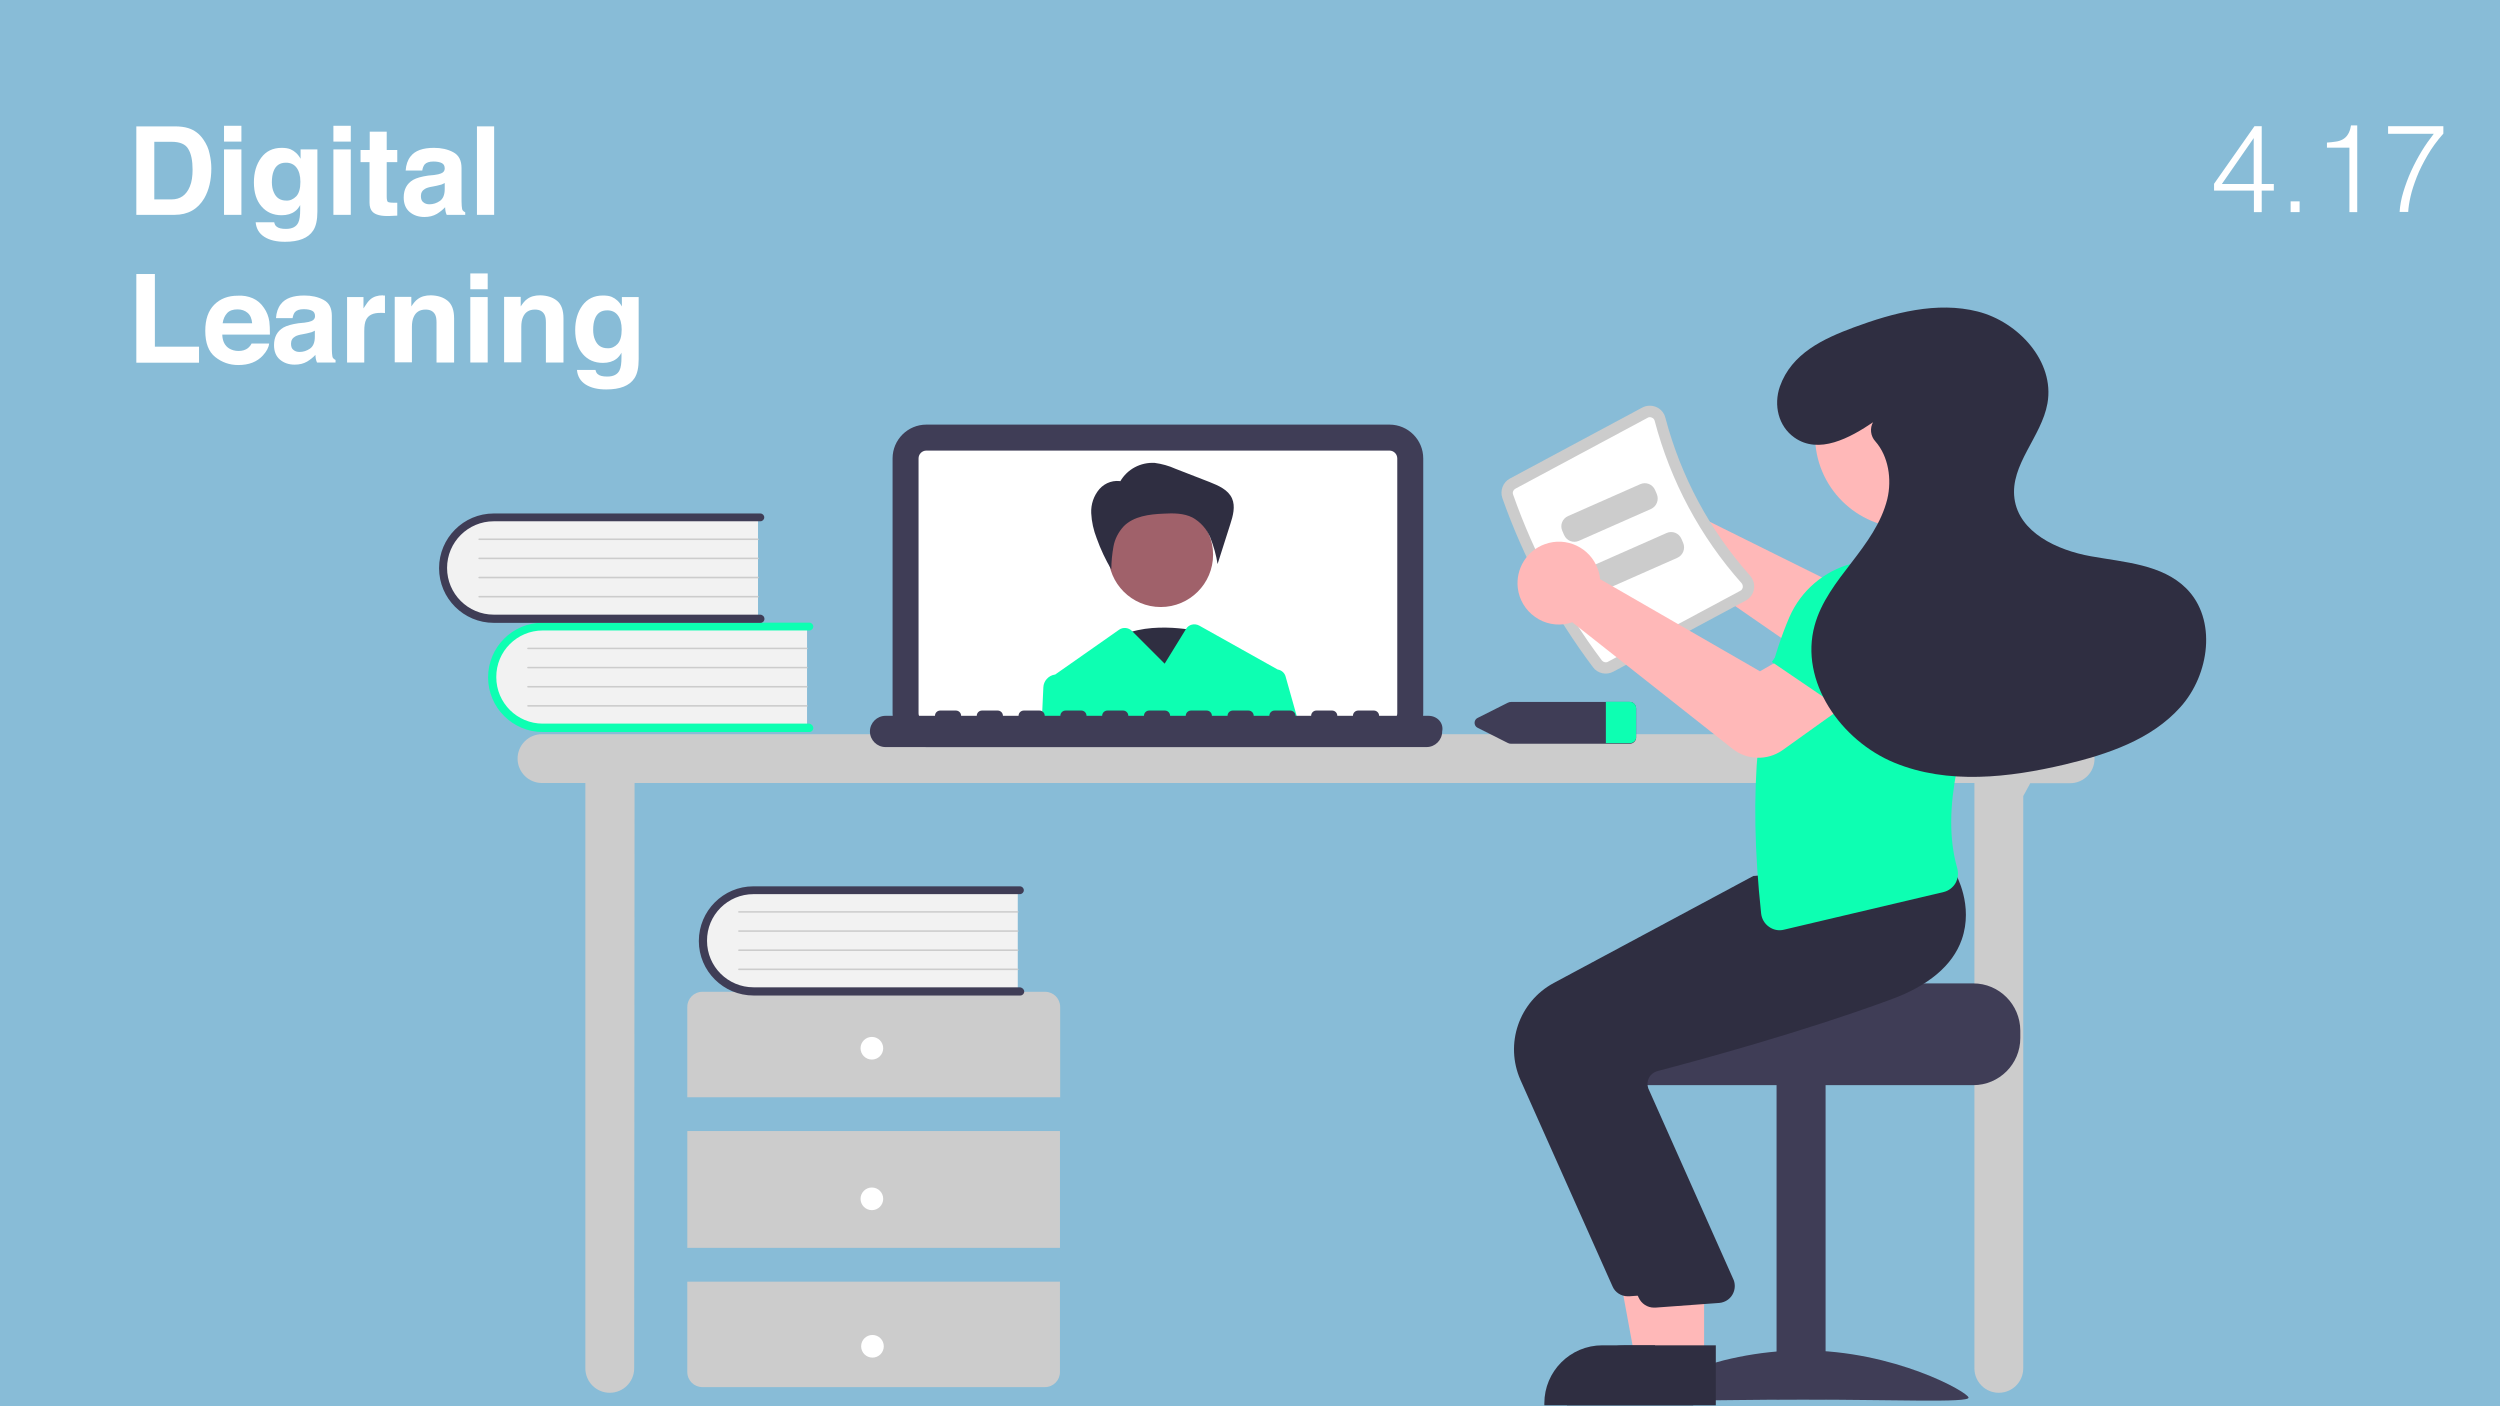 <?xml version="1.0" encoding="UTF-8"?>
<!-- Generator: Adobe Illustrator 27.3.1, SVG Export Plug-In . SVG Version: 6.00 Build 0)  -->
<svg xmlns="http://www.w3.org/2000/svg" xmlns:xlink="http://www.w3.org/1999/xlink" version="1.1" id="Calque_1" x="0px" y="0px" viewBox="0 0 1280 720" style="enable-background:new 0 0 1280 720;" xml:space="preserve">
<style type="text/css">
	.st0{fill:#88BCD7;}
	.st1{fill:#FFFFFF;}
	.st2{fill:#CCCCCC;}
	.st3{fill:#3F3D56;}
	.st4{fill:#2F2E41;}
	.st5{fill:#A0616A;}
	.st6{fill:#0DFFB2;}
	.st7{fill:#F2F2F2;}
	.st8{fill:#FFB8B8;}
</style>
<rect class="st0" width="1280" height="720"></rect>
<g>
	<path class="st1" d="M96.4,65.6c3.2,1,5.8,3,7.7,5.8c1.6,2.3,2.7,4.7,3.2,7.3c0.6,2.6,0.9,5.1,0.9,7.5c0,6-1.2,11.1-3.6,15.3   c-3.3,5.6-8.4,8.5-15.2,8.5H69.8V64.7h19.5C92.2,64.7,94.5,65,96.4,65.6z M79,72.5v29.6h8.8c4.5,0,7.6-2.2,9.4-6.6   c1-2.4,1.4-5.3,1.4-8.6c0-4.6-0.7-8.2-2.2-10.6c-1.4-2.5-4.3-3.7-8.6-3.7H79z"></path>
	<path class="st1" d="M123.6,72.5h-8.9v-8.1h8.9V72.5z M114.7,76.5h8.9V110h-8.9V76.5z"></path>
	<path class="st1" d="M148.7,76.4c2.1,0.9,3.9,2.5,5.2,4.9v-4.8h8.6v31.8c0,4.3-0.7,7.6-2.2,9.8c-2.5,3.8-7.3,5.7-14.4,5.7   c-4.3,0-7.8-0.8-10.5-2.5s-4.2-4.2-4.5-7.5h9.5c0.2,1,0.6,1.8,1.2,2.2c0.9,0.8,2.5,1.2,4.8,1.2c3.2,0,5.3-1.1,6.3-3.2   c0.7-1.4,1-3.6,1-6.8v-2.2c-0.8,1.4-1.7,2.5-2.7,3.2c-1.7,1.3-4,2-6.8,2c-4.3,0-7.7-1.5-10.3-4.5c-2.6-3-3.9-7.1-3.9-12.3   c0-5,1.2-9.2,3.7-12.6c2.5-3.4,6-5.1,10.5-5.1C146,75.7,147.4,75.9,148.7,76.4z M151.7,100.5c1.4-1.5,2.1-4,2.1-7.4   c0-3.2-0.7-5.6-2-7.3c-1.3-1.7-3.1-2.5-5.4-2.5c-3.1,0-5.2,1.4-6.3,4.3c-0.6,1.5-0.9,3.4-0.9,5.7c0,1.9,0.3,3.7,1,5.2   c1.2,2.8,3.3,4.2,6.4,4.2C148.5,102.8,150.2,102,151.7,100.5z"></path>
	<path class="st1" d="M179.6,72.5h-8.9v-8.1h8.9V72.5z M170.7,76.5h8.9V110h-8.9V76.5z"></path>
	<path class="st1" d="M184.6,83v-6.2h4.7v-9.4h8.7v9.4h5.4V83H198v17.7c0,1.4,0.2,2.2,0.5,2.6c0.3,0.3,1.4,0.5,3.2,0.5   c0.3,0,0.5,0,0.8,0s0.6,0,0.9,0v6.6l-4.2,0.2c-4.1,0.1-7-0.6-8.5-2.2c-1-1-1.5-2.6-1.5-4.6V83H184.6z"></path>
	<path class="st1" d="M222.3,89.6c1.6-0.2,2.8-0.5,3.5-0.8c1.3-0.5,1.9-1.4,1.9-2.5c0-1.4-0.5-2.3-1.5-2.8c-1-0.5-2.4-0.8-4.3-0.8   c-2.1,0-3.6,0.5-4.5,1.5c-0.6,0.8-1,1.8-1.2,3.1h-8.5c0.2-2.9,1-5.3,2.5-7.2c2.3-3,6.3-4.4,12-4.4c3.7,0,7,0.7,9.8,2.2   c2.9,1.5,4.3,4.2,4.3,8.2v15.4c0,1.1,0,2.4,0.1,3.9c0.1,1.1,0.2,1.9,0.5,2.3c0.3,0.4,0.7,0.7,1.3,1v1.3h-9.5   c-0.3-0.7-0.5-1.3-0.6-1.9c-0.1-0.6-0.2-1.3-0.2-2c-1.2,1.3-2.6,2.4-4.2,3.4c-1.9,1.1-4,1.6-6.4,1.6c-3.1,0-5.6-0.9-7.6-2.6   c-2-1.7-3-4.2-3-7.4c0-4.1,1.6-7.1,4.8-9c1.8-1,4.3-1.7,7.7-2.2L222.3,89.6z M227.7,93.7c-0.6,0.3-1.1,0.6-1.7,0.8   c-0.6,0.2-1.4,0.4-2.4,0.6l-2,0.4c-1.9,0.3-3.2,0.7-4,1.2c-1.4,0.8-2.1,2-2.1,3.7c0,1.5,0.4,2.6,1.3,3.2c0.8,0.7,1.9,1,3.1,1   c1.9,0,3.7-0.6,5.3-1.7c1.6-1.1,2.5-3.1,2.5-6.1V93.7z"></path>
	<path class="st1" d="M253,110h-8.8V64.7h8.8V110z"></path>
	<path class="st1" d="M69.8,140.3h9.5v37.2h22.6v8.2H69.8V140.3z"></path>
	<path class="st1" d="M129.4,152.7c2.3,1,4.3,2.7,5.8,5c1.4,2,2.3,4.3,2.7,6.9c0.2,1.5,0.3,3.8,0.3,6.7h-24.4   c0.1,3.4,1.3,5.7,3.5,7.1c1.3,0.8,3,1.3,4.8,1.3c2,0,3.6-0.5,4.9-1.5c0.7-0.6,1.3-1.3,1.8-2.3h9c-0.2,2-1.3,4-3.2,6.1   c-3,3.3-7.2,4.9-12.6,4.9c-4.5,0-8.4-1.4-11.8-4.1s-5.1-7.2-5.1-13.4c0-5.8,1.5-10.3,4.6-13.4c3.1-3.1,7.1-4.6,12-4.6   C124.4,151.2,127.1,151.7,129.4,152.7z M116.3,160.3c-1.2,1.3-2,3-2.3,5.2h15.1c-0.2-2.3-0.9-4.1-2.3-5.3c-1.4-1.2-3.1-1.8-5.2-1.8   C119.3,158.4,117.5,159,116.3,160.3z"></path>
	<path class="st1" d="M155.9,165.2c1.6-0.2,2.8-0.5,3.5-0.8c1.3-0.5,1.9-1.4,1.9-2.5c0-1.4-0.5-2.3-1.5-2.8c-1-0.5-2.4-0.8-4.3-0.8   c-2.1,0-3.6,0.5-4.5,1.5c-0.6,0.8-1,1.8-1.2,3.1h-8.5c0.2-2.9,1-5.3,2.5-7.2c2.3-3,6.3-4.4,12-4.4c3.7,0,7,0.7,9.8,2.2   c2.9,1.5,4.3,4.2,4.3,8.2v15.4c0,1.1,0,2.4,0.1,3.9c0.1,1.1,0.2,1.9,0.5,2.3c0.3,0.4,0.7,0.7,1.3,1v1.3h-9.5   c-0.3-0.7-0.5-1.3-0.6-1.9c-0.1-0.6-0.2-1.3-0.2-2c-1.2,1.3-2.6,2.4-4.2,3.4c-1.9,1.1-4,1.6-6.4,1.6c-3.1,0-5.6-0.9-7.6-2.6   c-2-1.7-3-4.2-3-7.4c0-4.1,1.6-7.1,4.8-9c1.8-1,4.3-1.7,7.7-2.2L155.9,165.2z M161.2,169.3c-0.6,0.3-1.1,0.6-1.7,0.8   c-0.6,0.2-1.4,0.4-2.4,0.6l-2,0.4c-1.9,0.3-3.2,0.7-4,1.2c-1.4,0.8-2.1,2-2.1,3.7c0,1.5,0.4,2.6,1.3,3.2c0.8,0.7,1.9,1,3.1,1   c1.9,0,3.7-0.6,5.3-1.7c1.6-1.1,2.5-3.1,2.5-6.1V169.3z"></path>
	<path class="st1" d="M196.3,151.3c0.1,0,0.4,0,0.8,0v9c-0.6-0.1-1-0.1-1.5-0.1s-0.8,0-1,0c-3.5,0-5.9,1.1-7.1,3.4   c-0.7,1.3-1,3.3-1,6v16h-8.8v-33.5h8.4v5.8c1.4-2.2,2.5-3.8,3.5-4.6c1.6-1.4,3.8-2.1,6.4-2.1C196,151.3,196.2,151.3,196.3,151.3z"></path>
	<path class="st1" d="M229.2,154c2.2,1.8,3.3,4.8,3.3,9v22.6h-9v-20.4c0-1.8-0.2-3.1-0.7-4.1c-0.9-1.7-2.5-2.6-4.9-2.6   c-3,0-5,1.3-6.1,3.8c-0.6,1.3-0.9,3-0.9,5.1v18.1h-8.8v-33.5h8.5v4.9c1.1-1.7,2.2-3,3.2-3.7c1.8-1.4,4.1-2,6.8-2   C224.2,151.3,227,152.2,229.2,154z"></path>
	<path class="st1" d="M249.7,148.1h-8.9V140h8.9V148.1z M240.8,152.1h8.9v33.5h-8.9V152.1z"></path>
	<path class="st1" d="M285.2,154c2.2,1.8,3.3,4.8,3.3,9v22.6h-9v-20.4c0-1.8-0.2-3.1-0.7-4.1c-0.9-1.7-2.5-2.6-4.9-2.6   c-3,0-5,1.3-6.1,3.8c-0.6,1.3-0.9,3-0.9,5.1v18.1h-8.8v-33.5h8.5v4.9c1.1-1.7,2.2-3,3.2-3.7c1.8-1.4,4.1-2,6.8-2   C280.2,151.3,283,152.2,285.2,154z"></path>
	<path class="st1" d="M313.2,152c2.1,0.9,3.9,2.5,5.2,4.9v-4.8h8.6v31.8c0,4.3-0.7,7.6-2.2,9.8c-2.5,3.8-7.3,5.7-14.4,5.7   c-4.3,0-7.8-0.8-10.5-2.5s-4.2-4.2-4.5-7.5h9.5c0.2,1,0.6,1.8,1.2,2.2c0.9,0.8,2.5,1.2,4.8,1.2c3.2,0,5.3-1.1,6.3-3.2   c0.7-1.4,1-3.6,1-6.8v-2.2c-0.8,1.4-1.7,2.5-2.7,3.2c-1.7,1.3-4,2-6.8,2c-4.3,0-7.7-1.5-10.3-4.5c-2.6-3-3.9-7.1-3.9-12.3   c0-5,1.2-9.2,3.7-12.6c2.5-3.4,6-5.1,10.5-5.1C310.5,151.3,312,151.5,313.2,152z M316.2,176.1c1.4-1.5,2.1-4,2.1-7.4   c0-3.2-0.7-5.6-2-7.3c-1.3-1.7-3.1-2.5-5.4-2.5c-3.1,0-5.2,1.4-6.3,4.3c-0.6,1.5-0.9,3.4-0.9,5.7c0,1.9,0.3,3.7,1,5.2   c1.2,2.8,3.3,4.2,6.4,4.2C313.1,178.4,314.8,177.6,316.2,176.1z"></path>
</g>
<g>
	<path class="st1" d="M1153.9,97.6h-20.3v-3.5l20.7-29.5h3.7v29.6h6.2v3.4h-6.2v11h-4V97.6z M1137.6,94.2h16.3V70.7L1137.6,94.2z"></path>
	<path class="st1" d="M1172.8,108.6v-5.5h4.6v5.5H1172.8z"></path>
	<path class="st1" d="M1202.9,75.6h-11.5V73c1.7-0.1,3.2-0.3,4.6-0.5c1.4-0.2,2.6-0.6,3.6-1.2c1-0.6,1.9-1.4,2.6-2.6   c0.7-1.1,1.2-2.6,1.5-4.5h3.2v44.4h-4V75.6z"></path>
	<path class="st1" d="M1222.7,64.6h28.3v3.8c-3.2,3.6-5.9,7.3-8.1,11.1c-2.2,3.8-4.1,7.5-5.5,11.1s-2.5,6.9-3.2,10   c-0.7,3.1-1.1,5.8-1.2,7.9h-4.4c0.2-3.2,0.8-6.6,1.9-10.2s2.4-7.2,4-10.7c1.6-3.5,3.4-6.9,5.4-10.2c2-3.3,4.1-6.2,6.2-8.9h-23.4   V64.6z"></path>
</g>
<path class="st2" d="M1060.1,375.9H277.5c-6.9,0-12.5,5.6-12.5,12.5c0,6.9,5.6,12.5,12.5,12.5h22.2v299.7c0,6.9,5.6,12.5,12.5,12.5  s12.5-5.6,12.5-12.5l0.2-299.7h686v299.7c0,6.9,5.6,12.5,12.5,12.5c6.9,0,12.5-5.6,12.5-12.5V407.6l3.6-6.6h20.4  c6.9,0,12.5-5.6,12.5-12.5C1072.6,381.6,1067,375.9,1060.1,375.9z"></path>
<path class="st3" d="M711.4,382.5H474.3c-9.6,0-17.3-7.8-17.3-17.3V234.7c0-9.6,7.8-17.3,17.3-17.3h237.1c9.6,0,17.3,7.8,17.3,17.3  v130.5C728.7,374.8,721,382.5,711.4,382.5z"></path>
<path class="st1" d="M711.4,230.7H474.3c-2.2,0-4,1.8-4,4v130.5c0,2.2,1.8,4,4,4h237.1c2.2,0,4-1.8,4-4V234.7  C715.4,232.5,713.6,230.7,711.4,230.7z"></path>
<path class="st4" d="M613.1,323.1c0,0-28.4-6.5-44,5.4s19.9,39.2,19.9,39.2L613.1,323.1z"></path>
<circle class="st5" cx="594.3" cy="284" r="26.8"></circle>
<path class="st4" d="M573.6,246.4c3.6-6.2,10.4-9.8,17.6-9.4c3.7,0.5,7.3,1.5,10.6,3l17.5,6.8c4.5,1.8,9.5,3.9,11.5,8.4  c1.8,4.1,0.5,8.9-0.9,13.2l-6.5,20.4c-0.7-4.6-2-9.1-3.7-13.5c-1.8-4.4-5-8-9.1-10.3c-4.5-2.3-9.9-2.3-15-2  c-7.2,0.3-15.1,1.3-20.2,6.4c-2.7,2.9-4.6,6.5-5.3,10.4c-0.7,3.9-1.1,7.8-1.1,11.8c-3-5.1-5.5-10.4-7.5-16  c-1.6-4.1-2.6-8.5-2.8-12.9c-0.2-4.5,1.3-8.9,4.2-12.3c3-3.4,7.6-4.9,12-3.8L573.6,246.4z"></path>
<path class="st6" d="M658.2,346.3c-0.5-1.8-2.1-3.2-4-3.5c-0.1,0-0.1-0.1-0.2-0.1l-40-22.4c-2.4-1.3-5.4-0.6-6.8,1.8l-10.9,17.7  l-16.5-16.5l-0.3-0.3c-1.7-1.7-4.5-2-6.5-0.6l-32.8,23c-0.1,0-0.1,0-0.2,0c-3.2,0.5-5.7,3.3-5.8,6.5l-0.8,17.1h131.2L658.2,346.3z"></path>
<path class="st3" d="M731.4,366.5h-25.3c0-1.5-1.2-2.7-2.7-2.7l0,0h-8c-1.5,0-2.7,1.2-2.7,2.7h-8c0-1.5-1.2-2.7-2.7-2.7h-8  c-1.5,0-2.7,1.2-2.7,2.7l0,0h-8c0-1.5-1.2-2.7-2.7-2.7l0,0h-8c-1.5,0-2.7,1.2-2.7,2.7h-8c0-1.5-1.2-2.7-2.7-2.7h-8  c-1.5,0-2.7,1.2-2.7,2.7l0,0h-8c0-1.5-1.2-2.7-2.7-2.7l0,0h-8c-1.5,0-2.7,1.2-2.7,2.7l0,0h-8c0-1.5-1.2-2.7-2.7-2.7h-8  c-1.5,0-2.7,1.2-2.7,2.7h-8c0-1.5-1.2-2.7-2.7-2.7l0,0h-8c-1.5,0-2.7,1.2-2.7,2.7l0,0h-8c0-1.5-1.2-2.7-2.7-2.7l0,0h-8  c-1.5,0-2.7,1.2-2.7,2.7h-8c0-1.5-1.2-2.7-2.7-2.7h-8c-1.5,0-2.7,1.2-2.7,2.7l0,0h-8c0-1.5-1.2-2.7-2.7-2.7l0,0h-8  c-1.5,0-2.7,1.2-2.7,2.7h-8c0-1.5-1.2-2.7-2.7-2.7h-8c-1.5,0-2.7,1.2-2.7,2.7l0,0h-25.3c-4.4,0-8,3.6-8,8c0,4.4,3.6,8,8,8h277  c4.4,0,8-3.6,8-8C739.3,370.1,735.8,366.5,731.4,366.5z"></path>
<path class="st7" d="M413.2,320.1v53.1H280.2c-14.7,0.5-26.9-11-27.5-25.6c-0.5-14.7,11-26.9,25.6-27.5c0.6,0,1.2,0,1.8,0  L413.2,320.1z"></path>
<path class="st6" d="M416.4,372.8c0,1.1-0.9,2-2,2H277.9c-15.4,0-28-12.5-28-28c0-15.4,12.5-28,28-28h136.5c1.1,0,2,0.9,2,2  s-0.9,2-2,2H277.9c-13.2,0-23.9,10.7-23.8,23.9c0,13.2,10.7,23.8,23.8,23.8h136.5C415.5,370.7,416.4,371.6,416.4,372.8z"></path>
<path class="st2" d="M413.2,332.4H270.3c-0.2,0-0.4-0.2-0.4-0.4c0-0.2,0.2-0.4,0.4-0.4c0,0,0,0,0,0h142.8c0.2,0,0.4,0.2,0.4,0.4  C413.6,332.2,413.4,332.4,413.2,332.4z"></path>
<path class="st2" d="M413.2,342.2H270.3c-0.2,0-0.4-0.2-0.4-0.4c0-0.2,0.2-0.4,0.4-0.4c0,0,0,0,0,0h142.8c0.2,0,0.4,0.2,0.4,0.4  C413.6,342,413.4,342.2,413.2,342.2z"></path>
<path class="st2" d="M413.2,352H270.3c-0.2,0-0.4-0.2-0.4-0.4c0-0.2,0.2-0.4,0.4-0.4c0,0,0,0,0,0h142.8c0.2,0,0.4,0.2,0.4,0.4  C413.6,351.8,413.4,352,413.2,352z"></path>
<path class="st2" d="M413.2,361.8H270.3c-0.2,0-0.4-0.2-0.4-0.4c0-0.2,0.2-0.4,0.4-0.4c0,0,0,0,0,0h142.8c0.2,0,0.4,0.2,0.4,0.4  C413.6,361.6,413.4,361.7,413.2,361.8z"></path>
<path class="st7" d="M388.1,264.2v53.1H255.2c-14.7,0.5-26.9-11-27.5-25.6c-0.5-14.7,11-26.9,25.6-27.5c0.6,0,1.2,0,1.8,0H388.1z"></path>
<path class="st3" d="M391.4,316.9c0,1.1-0.9,2-2,2H252.8c-15.4,0-28-12.5-28-28c0-15.4,12.5-28,28-28h136.5c1.1,0,2,0.9,2,2  c0,1.1-0.9,2-2,2H252.8c-13.2,0-23.9,10.7-23.9,23.9c0,13.2,10.7,23.9,23.9,23.9h136.5C390.5,314.8,391.4,315.7,391.4,316.9z"></path>
<path class="st2" d="M388.1,276.5H245.3c-0.2,0-0.4-0.2-0.4-0.4c0-0.2,0.2-0.4,0.4-0.4c0,0,0,0,0,0h142.8c0.2,0,0.4,0.2,0.4,0.4  C388.5,276.3,388.3,276.5,388.1,276.5z"></path>
<path class="st2" d="M388.1,286.3H245.3c-0.2,0-0.4-0.2-0.4-0.4c0-0.2,0.2-0.4,0.4-0.4c0,0,0,0,0,0h142.8c0.2,0,0.4,0.2,0.4,0.4  C388.5,286.1,388.3,286.3,388.1,286.3z"></path>
<path class="st2" d="M388.1,296.1H245.3c-0.2,0-0.4-0.2-0.4-0.4c0-0.2,0.2-0.4,0.4-0.4c0,0,0,0,0,0h142.8c0.2,0,0.4,0.2,0.4,0.4  C388.5,295.9,388.3,296.1,388.1,296.1z"></path>
<path class="st2" d="M388.1,305.9H245.3c-0.2,0-0.4-0.2-0.4-0.4c0-0.2,0.2-0.4,0.4-0.4c0,0,0,0,0,0h142.8c0.2,0,0.4,0.2,0.4,0.4  C388.5,305.7,388.3,305.8,388.1,305.9z"></path>
<path class="st2" d="M542.8,561.8v-46.3c0-4.3-3.5-7.7-7.7-7.7H359.6c-4.3,0-7.7,3.5-7.7,7.7v46.3H542.8z"></path>
<rect x="351.9" y="579.1" class="st2" width="190.8" height="59.8"></rect>
<path class="st2" d="M351.9,656.2v46.3c0,4.3,3.5,7.7,7.7,7.7H535c4.3,0,7.7-3.5,7.7-7.7v-46.3H351.9z"></path>
<circle class="st1" cx="446.4" cy="536.7" r="5.8"></circle>
<circle class="st1" cx="446.4" cy="613.8" r="5.8"></circle>
<circle class="st1" cx="446.7" cy="689.3" r="5.8"></circle>
<path class="st7" d="M521.1,455v53.1H388.2c-14.7,0.5-26.9-11-27.5-25.6c-0.5-14.7,11-26.9,25.6-27.5c0.6,0,1.2,0,1.8,0H521.1z"></path>
<path class="st3" d="M524.4,507.7c0,1.1-0.9,2-2,2H385.8c-15.4,0-28-12.5-28-27.9c0-15.4,12.5-28,27.9-28c0,0,0,0,0,0h136.5  c1.1,0,2,0.9,2,2c0,1.1-0.9,2-2,2H385.8c-13.2,0-23.9,10.7-23.8,23.9c0,13.2,10.7,23.8,23.8,23.8h136.5  C523.5,505.7,524.4,506.6,524.4,507.7z"></path>
<path class="st2" d="M521.1,467.3H378.3c-0.2,0-0.4-0.2-0.4-0.4c0-0.2,0.2-0.4,0.4-0.4c0,0,0,0,0,0h142.8c0.2,0,0.4,0.2,0.4,0.4  C521.5,467.1,521.3,467.3,521.1,467.3L521.1,467.3z"></path>
<path class="st2" d="M521.1,477.1H378.3c-0.2,0-0.4-0.2-0.4-0.4c0-0.2,0.2-0.4,0.4-0.4c0,0,0,0,0,0h142.8c0.2,0,0.4,0.2,0.4,0.4  C521.5,476.9,521.3,477.1,521.1,477.1L521.1,477.1z"></path>
<path class="st2" d="M521.1,486.9H378.3c-0.2,0-0.4-0.2-0.4-0.4c0-0.2,0.2-0.4,0.4-0.4c0,0,0,0,0,0h142.8c0.2,0,0.4,0.2,0.4,0.4  C521.5,486.7,521.3,486.9,521.1,486.9L521.1,486.9z"></path>
<path class="st2" d="M521.1,496.7H378.3c-0.2,0-0.4-0.2-0.4-0.4c0-0.2,0.2-0.4,0.4-0.4c0,0,0,0,0,0h142.8c0.2,0,0.4,0.2,0.4,0.4  C521.5,496.5,521.3,496.7,521.1,496.7L521.1,496.7z"></path>
<path class="st3" d="M834.3,359.4h-60.6c-0.6,0-1.1,0.1-1.7,0.4l-15.3,7.7c-1.4,0.6-2.1,2.2-1.5,3.7c0.3,0.7,0.8,1.2,1.5,1.5  l15.3,7.7c0.5,0.3,1.1,0.4,1.7,0.4h60.6c1.7,0.1,3.2-1.2,3.4-2.9v-15.3C837.5,360.6,836.1,359.3,834.3,359.4z"></path>
<path class="st6" d="M837.7,362.3v15.3c-0.1,1.7-1.6,3-3.4,2.9h-12.1v-21.2h12.1C836.1,359.3,837.5,360.6,837.7,362.3z"></path>
<path class="st8" d="M833.9,244.9c10.8-4.6,23.2,0.3,27.9,11.1c0.3,0.7,0.6,1.5,0.8,2.3c0.3,0.9,0.5,1.8,0.6,2.8l84.7,42l19.6-13  l24.4,28.1l-29.9,24.3c-7.4,6-17.8,6.4-25.6,1l-85.9-59.4c-0.6,0.3-1.3,0.5-2,0.7c-11.2,3.4-23-2.9-26.4-14.2  c-0.2-0.8-0.4-1.6-0.6-2.3c-0.2-0.9-0.3-1.7-0.3-2.6C820.6,256.7,825.7,248.4,833.9,244.9z"></path>
<path class="st3" d="M1010.3,503.5h-92.5c0,2.7-95.4,4.8-95.4,4.8c-1.5,1.1-2.9,2.4-4.1,3.9c-3.6,4.3-5.6,9.8-5.6,15.4v3.9  c0,13.3,10.8,24.1,24.1,24.1h173.5c13.3,0,24.1-10.8,24.1-24.1v-3.9C1034.3,514.3,1023.6,503.5,1010.3,503.5z"></path>
<rect x="909.6" y="554.5" class="st3" width="25.1" height="161.9"></rect>
<path class="st3" d="M838.3,715.6c0,2.7,38,1,84.8,1c46.8,0,84.8,1.7,84.8-1c0-2.7-38-24.2-84.8-24.2  C876.2,691.4,838.3,712.9,838.3,715.6z"></path>
<polygon class="st8" points="860.9,696.6 837.3,696.6 826,635.3 860.9,635.3 "></polygon>
<path class="st4" d="M866.9,719.5l-76.2,0v-1c0-16.4,13.3-29.7,29.7-29.7c0,0,0,0,0,0h0l46.5,0L866.9,719.5z"></path>
<path class="st4" d="M825.6,658.6l-47.1-105.6c-8.2-18.5-0.8-40.1,17-49.7l102.2-54.8l46.6-4l43-3.9l0.3,0.5  c0.4,0.7,9.6,16.6,3.4,34.2c-4.7,13.3-17.1,23.7-36.7,30.8c-45.7,16.8-98.5,31.1-119.1,36.5c-1.8,0.5-3.4,1.7-4.3,3.4  c-0.9,1.7-1,3.6-0.4,5.4l43.8,98.3c1.6,4.5-0.7,9.5-5.2,11.1c-0.7,0.3-1.4,0.4-2.2,0.5l-32.7,2.4c-0.3,0-0.6,0-0.8,0  C830,663.7,826.9,661.7,825.6,658.6z"></path>
<polygon class="st8" points="872.5,696.6 848.8,696.6 837.6,635.3 872.5,635.3 "></polygon>
<path class="st4" d="M878.5,719.5l-76.2,0v-1c0-16.4,13.3-29.7,29.7-29.7c0,0,0,0,0,0h0l46.5,0L878.5,719.5z"></path>
<path class="st4" d="M839,664.4l-47.1-105.6c-8.2-18.5-0.8-40.1,17-49.7l102.2-54.8l46.6-4l43-3.9l0.3,0.5  c0.4,0.7,9.6,16.6,3.4,34.2c-4.7,13.3-17.1,23.7-36.7,30.8c-45.7,16.8-98.5,31.1-119.1,36.5c-1.8,0.5-3.4,1.7-4.3,3.4  c-0.9,1.7-1,3.6-0.4,5.4l43.8,98.3c1.6,4.5-0.7,9.5-5.2,11.1c-0.7,0.3-1.4,0.4-2.2,0.5l-32.7,2.4c-0.3,0-0.6,0-0.8,0  C843.5,669.5,840.4,667.5,839,664.4z"></path>
<path class="st2" d="M815.6,341.6c-19.8-26.3-35.4-55.5-46.4-86.6c-1.3-3.8,0.3-8.1,3.9-10l67.7-36.3c2.2-1.2,4.9-1.3,7.2-0.3  c2.4,1,4.1,3.1,4.7,5.6c7.9,29.9,22.7,57.6,43.3,80.7c1.7,1.9,2.5,4.5,2,7c-0.4,2.5-2,4.6-4.2,5.8L826,343.9  C822.5,345.8,818,344.9,815.6,341.6z"></path>
<path class="st1" d="M820.2,338.2c0.8,0.9,2.1,1.2,3.1,0.6l67.7-36.3c0.7-0.3,1.1-1,1.3-1.7c0.1-0.8-0.1-1.6-0.6-2.2  c-21.2-23.8-36.4-52.3-44.5-83.1c-0.2-0.8-0.7-1.4-1.5-1.7c-0.7-0.3-1.5-0.3-2.1,0.1l-67.7,36.3c-1.1,0.6-1.6,1.8-1.2,3  C785.4,283.6,800.7,312.3,820.2,338.2z"></path>
<path class="st6" d="M1040.6,332l-53.1,20.2l-13-36c-3.6-9.9,0.5-20.9,9.6-26l0,0c9.2-5.2,20.9-3,27.5,5.4L1040.6,332z"></path>
<path class="st6" d="M905.7,474.5c-2.3-1.6-3.7-4.1-4-6.8c-6.8-63.4-2.1-113.1,14.5-151.8c5.9-13.5,17.7-23.6,31.9-27.3l42.9-2.2  l0.2,0.1c19.9,9.7,31,31.3,27.4,53.2c-13.8,36.4-25.3,74.2-16.5,104.8c0.7,2.6,0.4,5.4-0.9,7.7c-1.3,2.2-3.5,3.9-6,4.5L913.4,476  C910.7,476.7,907.9,476.1,905.7,474.5L905.7,474.5z"></path>
<circle class="st8" cx="976.6" cy="223.1" r="47.3"></circle>
<path class="st2" d="M845.3,260.6l-36.9,16.3c-2.9,1.3-6.3,0-7.6-3l-0.9-2.1c-1.3-2.9,0-6.3,3-7.6l36.9-16.3c2.9-1.3,6.3,0,7.6,3  l0.9,2.1C849.5,255.9,848.2,259.3,845.3,260.6z"></path>
<path class="st2" d="M858.8,285.6l-36.9,16.3c-2.9,1.3-6.3,0-7.6-3l-0.9-2.1c-1.3-2.9,0-6.3,3-7.6l36.9-16.3c2.9-1.3,6.3,0,7.6,3  l0.9,2.1C863,280.9,861.7,284.3,858.8,285.6z"></path>
<path class="st8" d="M887.2,383.5L805,318.6c-0.7,0.2-1.3,0.4-2,0.6c-5.9,1.4-12.1,0.2-17-3.3c-5-3.5-8.2-8.9-8.9-14.9  c-1.1-9.8,4.6-19.1,13.9-22.4c11-4,23.2,1.8,27.1,12.8c0.3,0.8,0.5,1.5,0.7,2.3c0.2,0.9,0.4,1.9,0.4,2.8l81.9,47.2l20.4-11.7  l22.6,29.6l-31.6,22.6C904.8,389.5,894.5,389.2,887.2,383.5z"></path>
<path class="st6" d="M954.1,370.8l-46.9-31.9l22.1-31.2c6-8.6,17.4-11.5,26.8-7l0,0c9.6,4.6,14.4,15.4,11.4,25.6L954.1,370.8z"></path>
<path class="st4" d="M959.3,216c-12.2,8.3-28.1,16.9-40.6,8c-8.2-5.8-10.7-16.6-7.4-26.1c6-17,22.3-24.5,37.9-30.3  c20.3-7.5,42.5-13.4,63.4-8.1s39.5,25.7,35.7,47c-3,17.1-19.2,31.4-16.9,48.7c2.3,17.4,21.8,26.5,39.1,29.6  c17.2,3.1,36.5,4.1,48.9,16.5c15.8,15.8,11.9,44.1-3,60.7c-14.9,16.7-37.3,24.2-59.1,29.4c-28.8,6.8-60,10.4-87.4-0.9  c-27.4-11.3-48.7-41.7-40.8-70.3c3.3-12.1,11.2-22.2,18.9-32.2c7.6-9.9,15.3-20.3,18.3-32.5c2.4-10.1,0.6-21.9-6.1-29.5  c-2.5-2.7-3-6.8-1.1-10L959.3,216z"></path>
</svg>
